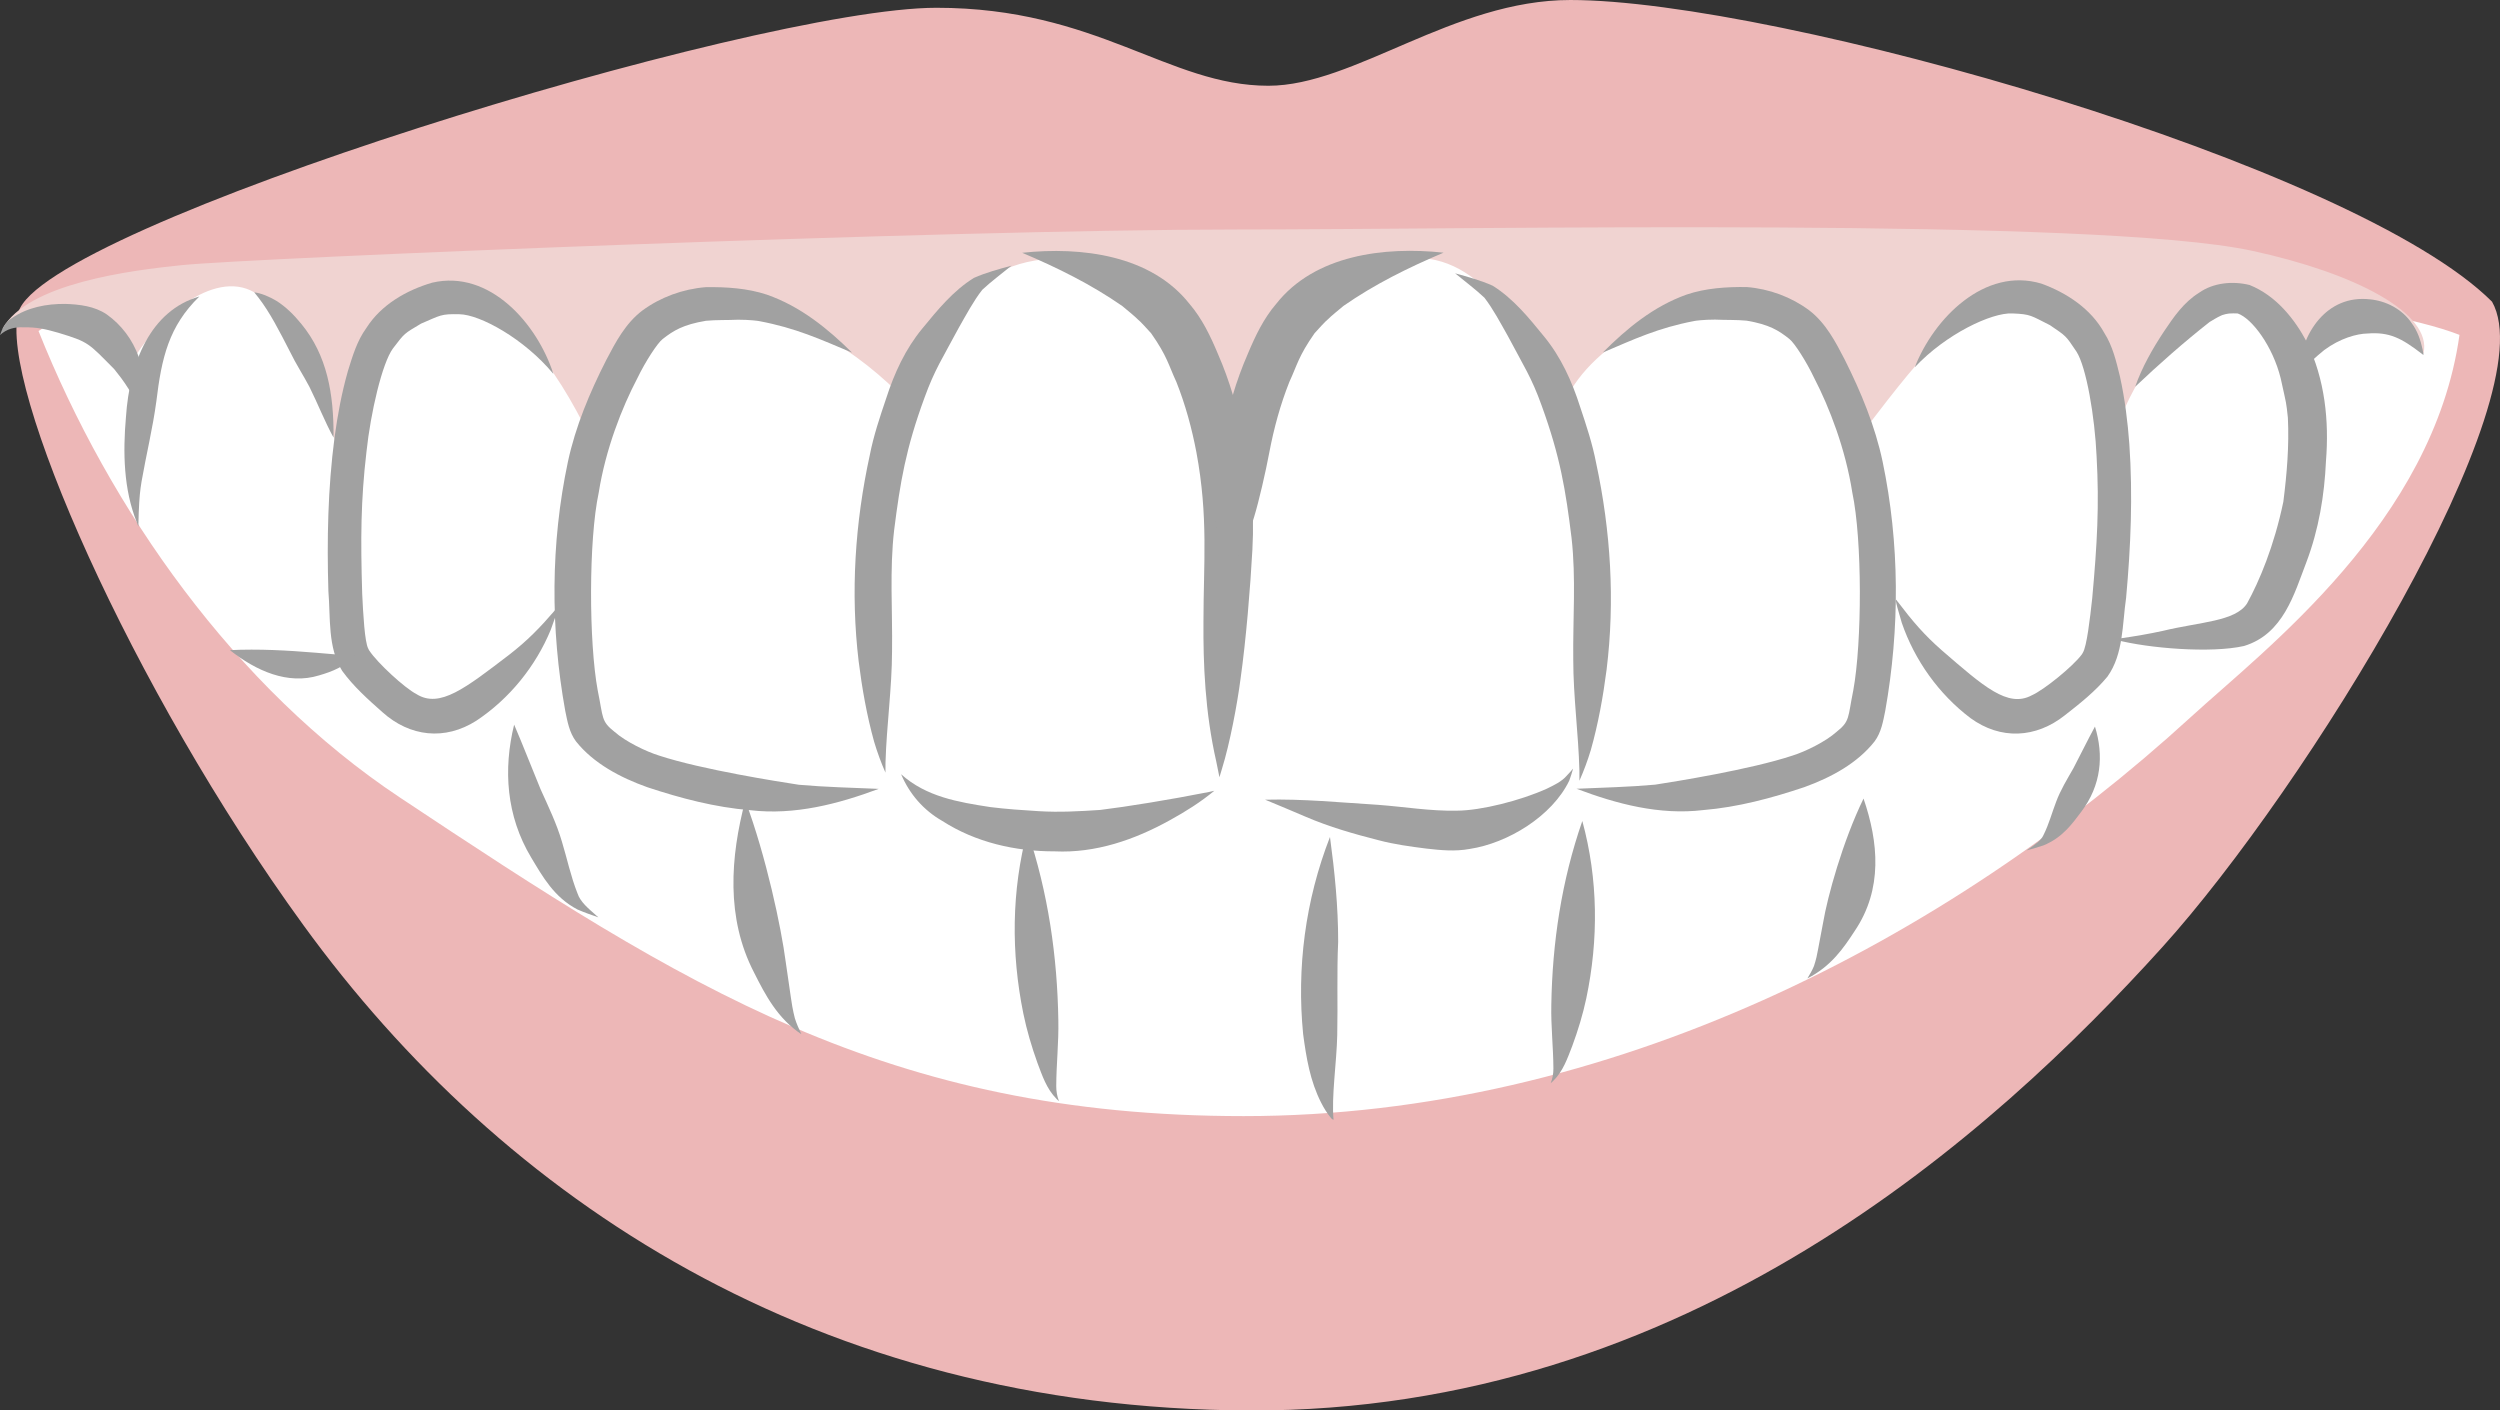 <?xml version="1.0" encoding="UTF-8"?>
<svg id="_レイヤー_2" data-name="レイヤー 2" xmlns="http://www.w3.org/2000/svg" width="393.93" height="222.251" viewBox="0 0 393.93 222.251">
  <rect x="0" y="0" width="393.93" height="222.251" fill="#333333" stroke="none"/>
  <g id="_レイヤー_1-2" data-name="レイヤー 1">
    <g>
      <path d="m340.736,149.228c-26.562,29.396-74.971,73.291-143.869,73.022-68.168-.266-117.65-33.232-149.053-76.463C20.554,108.26-.234,60.556,2.903,49.21,6.63,35.725,119.008,1.226,147.554,1.226c25.359,0,36.542,12.286,52.31,12.286,13.506,0,29.11-13.512,47.579-13.512,32.424,0,123.564,25.871,145.236,47.542,8.62,15.2-29.343,76.673-51.944,101.686Z" fill="#edb7b7" stroke-width="0"/>
      <path d="m6.07,52.158c16.953-12.067,128.298-12.632,192.514-12.632,44.952,0,162.427,2.888,188.962,13.242-4.14,29.524-30.673,49.549-42.318,60.204-38.368,35.106-91.579,62.895-149.255,62.895-56.244,0-88.17-20.434-133.012-50.237C37.024,108.39,17.288,80.272,6.07,52.158Z" fill="#fff" stroke-width="0"/>
      <path d="m193.2,70.866c5.262-13.126,16.561-28.397,27.973-30.057,11.412-1.659,18.792,10.384,24.966,23.864,2.469-8.843,17.066-17.998,27.394-16.529,10.328,1.47,17.357,9.473,20.382,19.457,9.905-12.917,14.854-19.212,24.059-19.637,9.205-.425,16.053,9.721,15.827,18.933,2.333-7.035,9.308-17.041,15.503-19.797,6.195-2.757,10.384,5.366,13.219,10.659,6.142-10.314,12.67-8.769,19.355-2.084,1.448-6.295-10.735-12.635-26.981-16.151-24.619-5.327-121.511-3.362-159.964-3.362-46.261,0-155.523,4.513-166.222,5.61-8.026.823-24.36,2.85-28.31,10.027,6.347-2.384,18.863,1.577,20.192,5.574,3.834-6.966,12.981-15.053,19.466-11.318,6.884,3.964,10.92,18.066,13.744,26.342,2.568-10.438,6.077-25.821,16.091-25.762,10.014.059,17.81,11.4,23.014,22.135,3.182-12.189,10.363-20.429,20.951-20.491,10.316-.06,21.546,7.034,29.079,15.057,3.811-9.716,8.793-22.612,24.205-22.612,14.25,0,23.926,14.906,26.057,30.139Z" fill="#f0d3d1" stroke-width="0"/>
      <path d="m197.344,86.538c.364-6.718-.301-10.44-1.467-17.416-.789-4.592-2.102-9.089-3.977-13.379-1.162-2.768-2.471-5.53-4.459-7.846-6.07-7.703-17.02-9.068-26.375-8.065,5.506,2.329,10.887,4.985,15.772,8.39.592.491,2.076,1.706,2.427,2.087.42.317,1.613,1.648,2.128,2.217,2.552,3.64,2.745,5.033,3.971,7.661,1.421,3.581,2.434,7.298,3.152,11.067,1.905,10.246,1.115,17.564,1.115,26.643-.052,6.693.243,14.303,2.019,22.104.178.821.343,1.645.499,2.471.136-.454.275-.907.407-1.361,1.226-3.935,2.398-10.124,2.925-14.199.862-6.12,1.533-14.24,1.865-20.373Z" fill="#a1a1a1" stroke-width="0"/>
      <path d="m153.456,43.791c-3.249,2.009-5.71,5.033-8.107,7.954-2.68,3.234-4.444,7.082-5.722,11.058-.989,2.923-1.979,5.863-2.569,8.896-2.329,10.664-3.055,21.662-1.757,32.515.536,4.273,1.287,8.534,2.444,12.685.494,1.649,1.084,3.269,1.779,4.844-.002-.53-.004-1.06.007-1.59.171-5.851,1.012-11.668,1.031-17.529.093-6.383-.406-12.783.336-19.144.956-7.529,1.826-12.781,4.785-20.835,1.603-4.42,2.822-6.174,5.392-10.993,1.14-1.999,2.339-4.249,3.691-5.975,1.458-1.369,3.082-2.548,4.623-3.82-2.005.55-4.027,1.088-5.932,1.934Z" fill="#a1a1a1" stroke-width="0"/>
      <path d="m190.507,124.793c-6.139,1.215-12.979,2.326-17.145,2.831-3.229.215-6.475.397-9.71.193-2.537-.156-5.077-.326-7.6-.643-5.085-.78-10.127-1.628-14.063-5.178,1.317,3.125,3.554,5.695,6.507,7.373,5.236,3.367,11.509,4.8,17.688,4.78,6.435.31,12.611-1.826,18.173-4.918,2.453-1.343,4.83-2.845,6.989-4.63-.279.063-.559.126-.839.191Z" fill="#a1a1a1" stroke-width="0"/>
      <path d="m125.885,123.657c-3.05-.467-15.236-2.369-22.017-4.595-2.025-.622-5.284-2.197-7.03-3.744-2.15-1.691-1.76-2.198-2.65-6.503-1.413-7.564-1.448-23.743.152-31.182,1.088-6.867,3.669-13.44,6.097-18.051,1.25-2.596,3.161-5.536,3.975-6.155,1.697-1.337,3.227-2.277,6.821-2.88,1.68-.16,3.376-.087,5.063-.168,1.797-.005,3.249.191,3.298.214,5.824,1.092,9.62,2.857,14.674,4.977-3.815-3.766-8.117-7.286-13.424-9.139-3.058-1.015-6.403-1.229-9.63-1.182-3.611.285-7.146,1.586-9.975,3.665-2.673,2.014-4.226,4.984-5.7,7.792-2.615,5.139-4.86,10.485-6.054,16.065-2.735,12.892-2.757,26.291-.421,39.237.346,1.663.632,3.402,1.702,4.825,2.754,3.452,6.964,5.691,11.246,7.215,5.23,1.729,10.649,3.166,16.204,3.617,6.986.821,13.824-.971,20.244-3.361-4.194-.184-8.395-.274-12.575-.647Z" fill="#a1a1a1" stroke-width="0"/>
      <path d="m87.718,95.853c-2.707,3.142-4.591,5.072-7.48,7.314-6.881,5.251-10.94,8.492-14.6,6.214-1.87-.963-6.201-4.948-7.458-6.887-.043-.071-.08-.145-.12-.216-.012-.028-.019-.044-.033-.077-.558-1.01-.802-5.43-.954-8.633-.262-8.705-.222-14.729.667-22.326.661-6.263,2.487-14.043,4.179-16.337,1.895-2.484,1.722-2.292,4.422-3.907,3.088-1.316,3.108-1.553,6.033-1.484,3.242.035,10.236,3.86,14.825,9.404-2.531-7.88-10.034-16.501-19.108-14.375-4.079,1.2-8.056,3.491-10.371,7.153-1.459,2.004-2.165,4.405-2.891,6.743-.982,3.441-1.636,6.962-2.116,10.505-1.05,8.018-1.212,16.128-.967,24.204.354,4.187-.139,8.874,2.176,12.569,1.783,2.452,4.071,4.493,6.33,6.495,4.332,3.893,9.866,4.515,14.816,1.347,5.192-3.442,9.349-8.573,11.719-14.328.151-.493,1.714-4.504.931-3.377Z" fill="#a1a1a1" stroke-width="0"/>
      <path d="m16.825,49.547c-1.901-1.304-4.314-1.589-6.568-1.661-2.932-.022-5.952.547-8.393,2.247-1.001.588-1.513,1.595-1.864,2.66,1.083-.983,2.301-1.279,3.739-1.216,2.052-.027,3.37.257,5.443.856,4.806,1.466,4.684,1.554,8.823,5.74.977,1.273,1.077,1.267,2.463,3.424.567.905,1.025,1.872,1.46,2.846.117.256.162.518.23.037,1.607-5.503-.673-11.637-5.334-14.933Z" fill="#a1a1a1" stroke-width="0"/>
      <path d="m197.608,81.476c.742-2.422,1.824-7.087,2.411-10.241.717-3.769,1.731-7.486,3.152-11.067,1.225-2.628,1.418-4.021,3.97-7.661.515-.568,1.708-1.899,2.128-2.217.351-.381,1.835-1.596,2.427-2.087,4.885-3.406,10.266-6.062,15.772-8.39-9.355-1.003-20.306.362-26.375,8.065-1.988,2.316-3.298,5.078-4.459,7.846-1.875,4.29-3.187,8.787-3.977,13.379-.533,3.189-1.163,7.103-1.311,10.628,0,4.246,2.219,10.703,2.219,10.703,0,0,2.65-4.233,4.043-8.96Z" fill="#a1a1a1" stroke-width="0"/>
      <path d="m235.21,45.023c3.242,2.02,5.692,5.053,8.08,7.982,2.669,3.244,4.42,7.098,5.684,11.077.979,2.926,1.959,5.869,2.538,8.905,2.292,10.672,2.98,21.673,1.644,32.521-.551,4.271-1.317,8.529-2.488,12.677-.5,1.647-1.096,3.265-1.796,4.838.004-.53.008-1.06-.001-1.59-.151-5.852-.971-11.671-.97-17.533-.071-6.384.451-12.781-.269-19.145-.929-7.533-1.782-12.787-4.712-20.851-1.587-4.425-2.801-6.184-5.354-11.012-1.133-2.003-2.324-4.257-3.67-5.988-1.453-1.374-3.073-2.559-4.61-3.836,2.003.557,4.024,1.102,5.925,1.955Z" fill="#a1a1a1" stroke-width="0"/>
      <path d="m260.807,123.64c3.004-.467,15.005-2.369,21.683-4.595,1.995-.622,5.204-2.197,6.923-3.744,2.117-1.691,1.733-2.198,2.61-6.503,1.392-7.564,1.426-23.743-.15-31.182-1.072-6.867-3.614-13.44-6.005-18.051-1.231-2.596-3.113-5.536-3.915-6.155-1.671-1.337-3.178-2.277-6.717-2.88-1.654-.16-3.325-.087-4.986-.168-1.77-.005-3.2.191-3.248.214-5.736,1.092-9.474,2.857-14.451,4.977,3.757-3.766,7.994-7.286,13.22-9.139,3.011-1.015,6.306-1.228,9.484-1.182,3.556.285,7.037,1.586,9.823,3.665,2.632,2.014,4.162,4.984,5.613,7.792,2.576,5.139,4.786,10.485,5.962,16.065,2.693,12.892,2.715,26.291.414,39.237-.34,1.663-.622,3.402-1.676,4.825-2.712,3.452-6.858,5.691-11.075,7.215-5.15,1.729-10.487,3.166-15.957,3.617-6.88.821-13.614-.971-19.937-3.361,4.13-.184,8.267-.274,12.384-.647Z" fill="#a1a1a1" stroke-width="0"/>
      <path d="m298.946,94.708c2.511,3.301,4.273,5.342,7.02,7.756,6.549,5.661,10.402,9.143,14.194,7.092,1.925-.847,6.491-4.561,7.864-6.419.047-.068.088-.139.133-.209.013-.027.022-.043.038-.075.618-.974,1.131-5.371,1.478-8.559.792-8.673,1.12-14.688.695-22.325-.278-6.292-1.627-14.168-3.175-16.562-1.74-2.595-1.579-2.393-4.176-4.169-3.002-1.501-3.008-1.74-5.932-1.849-3.238-.163-10.452,3.229-15.37,8.483,3.006-7.711,11.021-15.859,19.949-13.183,3.999,1.447,7.828,3.975,9.916,7.772,1.334,2.089,1.892,4.528,2.474,6.907.77,3.494,1.209,7.049,1.472,10.614.56,8.067.227,16.172-.51,24.218-.608,4.157-.402,8.866-2.938,12.413-1.929,2.339-4.337,4.237-6.715,6.097-4.561,3.621-10.123,3.905-14.871.441-4.973-3.752-8.809-9.127-10.824-15.016-.121-.501-1.436-4.6-.724-3.427Z" fill="#a1a1a1" stroke-width="0"/>
      <path d="m47.502,51.064c-1.188-1.47-2.514-2.766-3.973-3.674-1.111-.649-2.274-1.161-3.47-1.332.221.266.44.536.65.817,1.845,2.385,3.317,5.299,4.995,8.562.929,1.927,2.069,3.648,3.054,5.521,1.313,2.626,2.399,5.444,3.8,7.995.055-6.943-1.026-12.962-5.056-17.889Z" fill="#a1a1a1" stroke-width="0"/>
      <path d="m19.846,65.719c-.489,5.583-.373,11.385,1.698,16.556.085.239.171.478.256.717.013-.731.028-1.462.058-2.192.106-2.465.209-3.487.451-4.95.736-4.219,1.758-8.371,2.33-12.63.828-6.865,1.967-11.819,6.777-16.504-7.737,2.237-10.998,10.415-11.569,19.003Z" fill="#a1a1a1" stroke-width="0"/>
      <path d="m55.956,102.893c-1.898.526-4.095.09-6.145-.038-4.518-.375-9.059-.629-13.586-.411,4.141,3.278,9.136,5.5,14.061,3.976,2.045-.595,4.234-1.416,5.739-3.32.15-.281.304-.413-.07-.208Z" fill="#a1a1a1" stroke-width="0"/>
      <path d="m363.504,53.917c-1.93-3.635-4.834-7.325-9.03-9.008-2.674-.665-5.728-.358-7.949,1.212-2.418,1.5-3.994,3.801-5.486,6.023-1.856,2.789-3.501,5.695-4.597,8.799,3.742-3.545,7.637-6.985,11.727-10.204.315-.188,1.314-.799,1.666-.939.119-.056.223-.104.314-.145.175-.056.349-.113.53-.153.139-.03.28-.047.421-.069-.301.033-.459.01.11-.018.077-.011.153-.028.231-.038-.042.01-.085.017-.127.025.325-.039.905-.022,1.286-.008,2.215.757,5.514,5.107,6.774,10.223.984,4.477.836,3.54,1.133,6.211.214,4.416-.157,8.85-.716,13.239-1.459,7.011-3.794,12.522-5.71,16.007-1.824,2.863-7.428,2.911-13.337,4.348-2.149.469-4.324.839-6.508,1.15-.344.116-1.695.063-.782.258,5.064,1.327,14.95,2.141,20.139.962,6.201-1.878,7.918-8.23,9.828-13.205,1.95-5.146,2.845-10.529,3.088-15.949.509-6.319-.166-12.87-3.005-18.722Z" fill="#a1a1a1" stroke-width="0"/>
      <path d="m246.901,122.199c-.847.986-2.037,1.522-3.18,2.083-4.12,1.863-10.358,3.447-14.166,3.456-4.149.089-8.256-.61-12.383-.917-5.932-.366-11.877-.964-17.824-.811,2.618,1.059,4.128,1.748,6.41,2.696,3.704,1.592,7.586,2.705,11.487,3.695,2.45.652,4.964.988,7.475,1.308,2.276.265,4.573.483,6.846.064,6.039-.913,12.998-5.168,15.701-10.756.237-.625.427-1.266.61-1.908-.313.375-.637.739-.976,1.09Z" fill="#a1a1a1" stroke-width="0"/>
      <path d="m210.858,148.386c.007-5.514-.548-11.024-1.29-16.502-3.902,10.012-5.255,20.639-4.228,31.082.494,3.662,1.087,7.373,2.846,10.806.426.837.924,1.654,1.548,2.408.088.124.228.224.398.273-.354-3.613.491-9.094.579-13.351.109-4.905-.081-9.811.147-14.716Z" fill="#a1a1a1" stroke-width="0"/>
      <path d="m249.328,129.368c-3.282,9.443-4.727,19.215-4.885,28.98-.074,3.348.317,6.688.33,10.033-.003.782-.126,1.558-.432,2.306.122-.109.247-.217.369-.327,1.626-1.595,2.28-3.629,3.033-5.54.912-2.471,1.676-4.978,2.214-7.515,1.94-9.248,1.877-18.756-.628-27.937Z" fill="#a1a1a1" stroke-width="0"/>
      <path d="m293.641,125.832c-3.299,6.786-5.68,15.459-6.372,19.562-.414,2.079-.73,4.002-1.042,5.434-.116.466-.239.931-.395,1.392-.268.664-.645,1.309-1.037,1.949,3.756-1.92,5.692-4.769,7.465-7.488,4.448-6.602,3.735-13.989,1.381-20.848Z" fill="#a1a1a1" stroke-width="0"/>
      <path d="m330.108,114.487c-1.181,2.175-2.248,4.369-3.388,6.551-1,1.751-2.062,3.493-2.728,5.298-.672,1.743-1.129,3.516-1.992,5.234-.358.878-1.42,1.552-2.388,2.234-.098.068-.196.137-.294.205.908-.252,1.82-.502,2.683-.8,3.001-1.237,4.48-3.361,5.909-5.24,3.228-4.242,3.595-8.97,2.197-13.481Z" fill="#a1a1a1" stroke-width="0"/>
      <path d="m161.88,130.915c3.282,9.735,4.727,19.81,4.885,29.878.074,3.452-.317,6.896-.33,10.344.003.807.126,1.607.432,2.378-.122-.113-.247-.224-.369-.337-1.626-1.645-2.28-3.742-3.033-5.712-.912-2.548-1.676-5.132-2.214-7.748-1.94-9.534-1.877-19.338.628-28.803Z" fill="#a1a1a1" stroke-width="0"/>
      <path d="m117.435,126.139c3.299,8.821,5.68,20.095,6.372,25.428.414,2.702.73,5.201,1.042,7.063.116.606.239,1.21.395,1.81.268.863.645,1.701,1.037,2.533-3.756-2.495-5.692-6.199-7.465-9.734-4.448-8.582-3.735-18.183-1.381-27.1Z" fill="#a1a1a1" stroke-width="0"/>
      <path d="m81.013,114.18c1.454,3.384,2.767,6.798,4.17,10.193,1.231,2.724,2.539,5.435,3.358,8.243.827,2.712,1.389,5.471,2.452,8.144.441,1.366,1.748,2.415,2.94,3.476.12.106.241.213.361.319-1.117-.392-2.24-.781-3.303-1.245-3.694-1.925-5.514-5.229-7.273-8.154-3.973-6.601-4.425-13.957-2.704-20.976Z" fill="#a1a1a1" stroke-width="0"/>
      <path d="m381.732,55.04c-.322-1.453-.812-2.914-1.713-4.117-1.474-2.176-3.986-3.509-6.58-3.755-6.829-.777-10.87,5.376-11.277,11.535,1.39-1.131,2.664-2.422,4.062-3.536,2.485-1.849,5.14-2.586,6.827-2.615,3.435-.259,5.307.682,8.629,3.245.408.439.054-.512.051-.757Z" fill="#a1a1a1" stroke-width="0"/>
    </g>
  </g>
</svg>